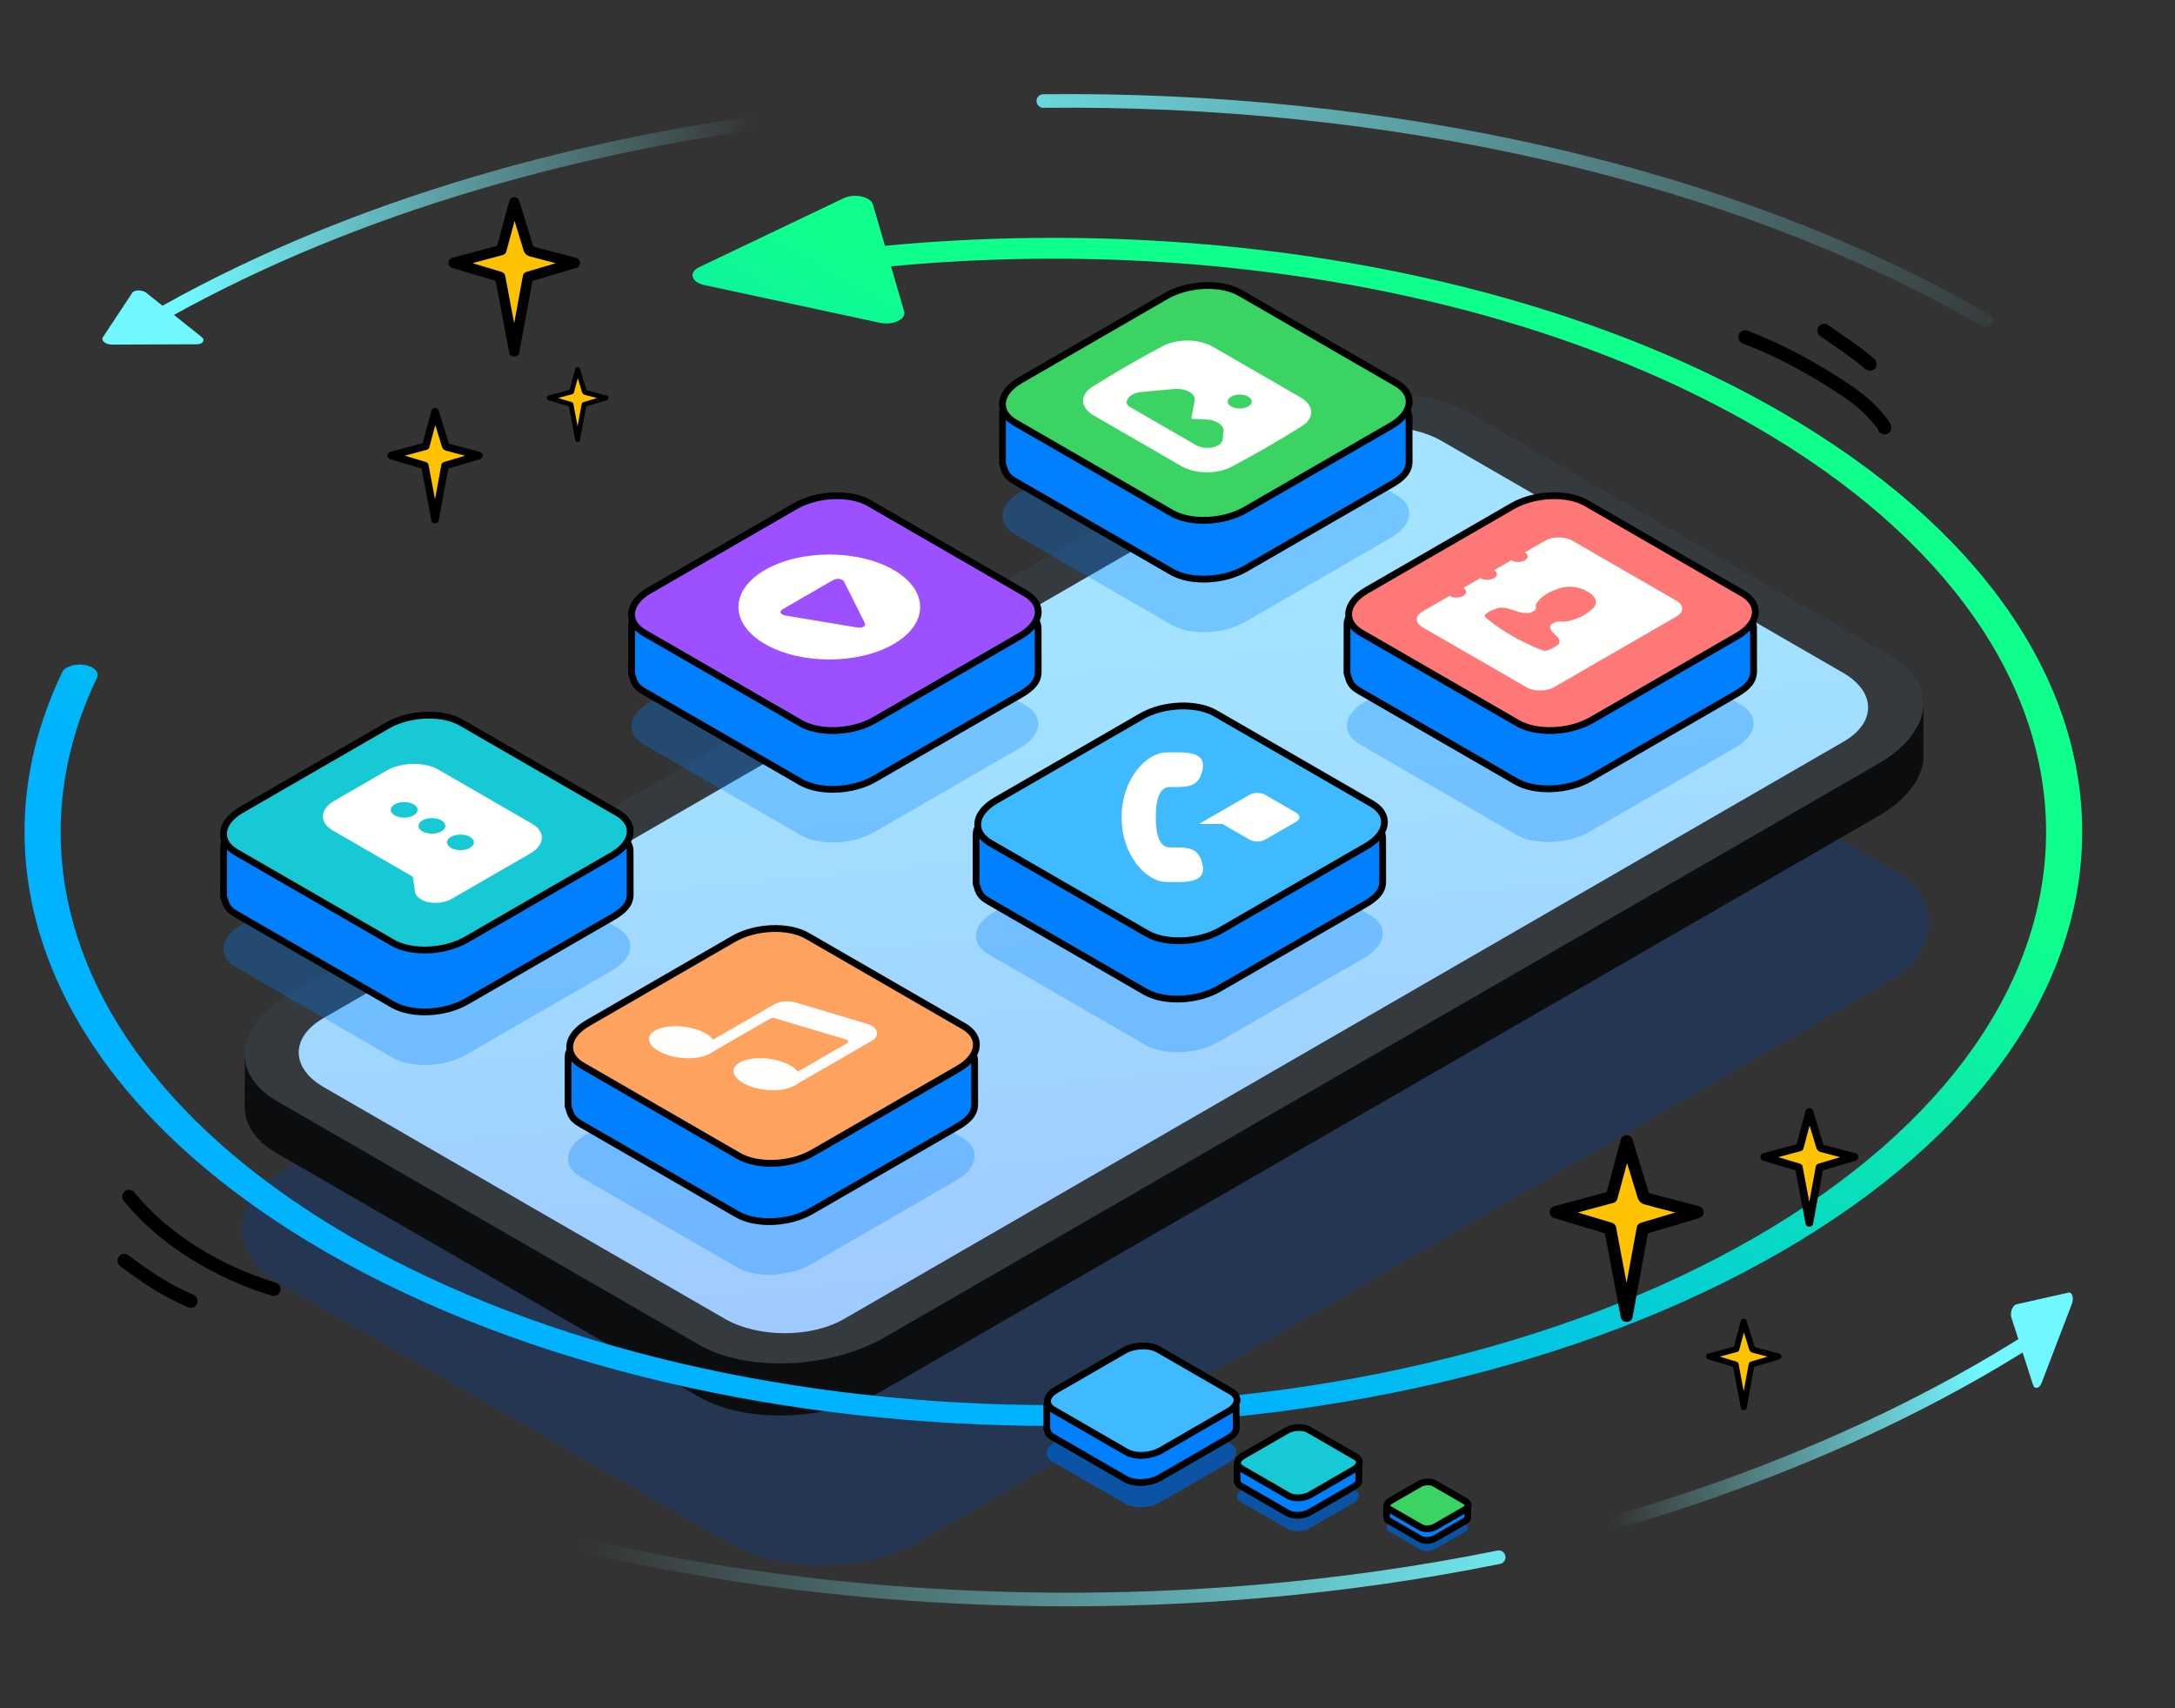 <svg width="149" height="117" viewBox="0 0 149 117" fill="none" xmlns="http://www.w3.org/2000/svg">
<rect x="0" y="0" width="149" height="117" fill="#333333" stroke="none"/>
<g clip-path="url(#clip0_26_2026)">
<rect opacity="0.3" width="50.572" height="92.155" rx="7.453" transform="matrix(0.866 0.5 -0.866 0.5 92.381 38.047)" fill="#003E9B"/>
<path fill-rule="evenodd" clip-rule="evenodd" d="M47.895 95.688L18.966 78.998C17.508 78.158 16.783 77.036 16.763 75.858C16.762 75.754 16.765 72.357 16.774 72.252C16.894 70.889 17.944 71.64 19.88 70.522L87.908 31.279C91.676 29.106 97.375 28.869 100.64 30.753L129.569 47.441C131.026 48.282 131.752 46.802 131.772 47.98C131.773 48.081 131.77 51.916 131.762 52.018C131.644 53.385 130.595 54.798 128.655 55.917L60.627 95.16C56.859 97.334 51.159 97.57 47.895 95.688" fill="#0C0D0E"/>
<path fill-rule="evenodd" clip-rule="evenodd" d="M47.895 92.12L18.966 75.421C15.702 73.537 16.112 70.247 19.88 68.072L87.908 28.805C91.676 26.63 97.375 26.395 100.64 28.278L129.569 44.977C132.833 46.861 132.423 50.151 128.655 52.326L60.627 91.592C56.859 93.767 51.159 94.004 47.895 92.12" fill="#353A3F"/>
<path fill-rule="evenodd" clip-rule="evenodd" d="M98.776 30.213C96.521 28.91 92.874 28.903 90.632 30.198L22.138 69.754C19.896 71.049 19.908 73.156 22.163 74.458L49.665 90.341C51.92 91.643 55.567 91.65 57.808 90.355L126.302 50.798C128.544 49.503 128.532 47.398 126.277 46.095L98.776 30.213" fill="url(#paint0_linear_26_2026)"/>
<path opacity="0.3" fill-rule="evenodd" clip-rule="evenodd" d="M80.258 42.802L69.545 36.616C68.25 35.868 68.414 34.561 69.908 33.699L79.895 27.933C81.391 27.069 83.654 26.975 84.95 27.723L95.662 33.909C96.958 34.655 96.796 35.962 95.3 36.826L85.312 42.592C83.816 43.454 81.555 43.548 80.258 42.802" fill="#0080FF"/>
<path fill-rule="evenodd" clip-rule="evenodd" d="M96.532 31.623L96.527 28.651C96.527 28.07 96.055 27.6 95.475 27.6H69.431C69.017 27.6 68.68 27.937 68.68 28.351L68.677 31.625V31.744C68.857 32.373 68.929 32.62 69.551 32.978L80.264 39.163C81.561 39.912 83.822 39.818 85.318 38.954L95.305 33.188C96.084 32.739 96.532 32.296 96.532 31.623Z" fill="#0080FF" stroke="black" stroke-width="0.466"/>
<path fill-rule="evenodd" clip-rule="evenodd" d="M80.259 35.14L69.546 28.954C68.251 28.206 68.414 26.899 69.909 26.037L79.896 20.271C81.392 19.407 83.655 19.313 84.95 20.061L95.663 26.247C96.958 26.993 96.796 28.3 95.3 29.164L85.313 34.93C83.817 35.793 81.555 35.886 80.259 35.14" fill="#3BD364"/>
<path d="M80.259 35.14L69.546 28.954C68.251 28.206 68.414 26.899 69.909 26.037L79.896 20.271C81.392 19.407 83.655 19.313 84.95 20.061L95.663 26.247C96.958 26.993 96.796 28.3 95.3 29.164L85.313 34.93C83.817 35.793 81.555 35.886 80.259 35.14" stroke="black" stroke-width="0.466"/>
<path d="M89.103 27.224C90.04 27.765 90.072 28.636 89.175 29.2C87.64 30.164 86.035 31.09 84.365 31.977C83.389 32.494 81.88 32.476 80.942 31.935L74.921 28.458C73.984 27.917 73.952 27.046 74.849 26.483C76.384 25.518 77.988 24.592 79.659 23.705C80.634 23.188 82.144 23.206 83.081 23.747L89.103 27.224ZM81.829 27.237C81.803 27.145 81.746 27.056 81.66 26.976C81.575 26.896 81.463 26.827 81.332 26.772C81.2 26.717 81.051 26.678 80.893 26.656C80.735 26.635 80.571 26.631 80.411 26.646L78.181 26.854C77.975 26.874 77.782 26.925 77.624 27.003C77.465 27.081 77.346 27.183 77.28 27.297L77.223 27.396C77.174 27.48 77.167 27.57 77.203 27.656C77.238 27.742 77.313 27.82 77.421 27.883L78.664 28.601L81.961 30.504C82.105 30.587 82.286 30.644 82.484 30.668C82.682 30.693 82.888 30.684 83.078 30.643C83.267 30.602 83.432 30.529 83.552 30.435C83.672 30.341 83.743 30.229 83.756 30.113L83.817 29.546L83.82 29.51C83.825 29.311 83.697 29.117 83.461 28.971C83.225 28.825 82.9 28.737 82.555 28.726L81.714 28.698C81.7 28.698 81.686 28.696 81.674 28.692C81.662 28.689 81.65 28.684 81.641 28.678C81.632 28.672 81.626 28.664 81.621 28.657C81.617 28.649 81.616 28.641 81.617 28.633L81.838 27.426C81.849 27.363 81.846 27.299 81.829 27.237L81.829 27.237ZM85.509 27.168C85.432 27.124 85.341 27.089 85.241 27.065C85.141 27.041 85.034 27.029 84.926 27.029C84.818 27.029 84.71 27.041 84.611 27.065C84.51 27.089 84.42 27.124 84.343 27.168C84.266 27.212 84.206 27.265 84.164 27.322C84.123 27.38 84.102 27.442 84.102 27.505C84.102 27.567 84.123 27.629 84.164 27.687C84.206 27.744 84.266 27.797 84.343 27.841C84.498 27.93 84.707 27.98 84.926 27.98C85.144 27.98 85.354 27.93 85.509 27.841C85.663 27.752 85.75 27.631 85.75 27.505C85.75 27.378 85.663 27.257 85.509 27.168V27.168Z" fill="#FFFFFE"/>
<path opacity="0.3" fill-rule="evenodd" clip-rule="evenodd" d="M54.847 57.201L44.134 51.015C42.839 50.267 43.003 48.96 44.497 48.098L54.484 42.332C55.981 41.468 58.243 41.374 59.539 42.122L70.252 48.308C71.547 49.054 71.385 50.361 69.889 51.225L59.901 56.991C58.405 57.854 56.144 57.947 54.847 57.201" fill="#0080FF"/>
<path fill-rule="evenodd" clip-rule="evenodd" d="M71.121 46.023L71.116 43.05C71.116 42.469 70.644 41.999 70.065 41.999H44.021C43.607 41.999 43.27 42.336 43.27 42.75L43.266 46.024V46.143C43.447 46.772 43.518 47.019 44.14 47.377L54.853 53.563C56.15 54.311 58.411 54.217 59.907 53.353L69.895 47.587C70.673 47.139 71.121 46.696 71.121 46.023Z" fill="#0080FF" stroke="black" stroke-width="0.466"/>
<path fill-rule="evenodd" clip-rule="evenodd" d="M54.848 49.539L44.135 43.354C42.84 42.605 43.003 41.298 44.498 40.436L54.485 34.67C55.981 33.806 58.244 33.712 59.539 34.46L70.252 40.646C71.547 41.392 71.385 42.699 69.889 43.563L59.902 49.33C58.406 50.192 56.144 50.285 54.848 49.539" fill="#9D50FF"/>
<path d="M54.848 49.539L44.135 43.354C42.84 42.605 43.003 41.298 44.498 40.436L54.485 34.67C55.981 33.806 58.244 33.712 59.539 34.46L70.252 40.646C71.547 41.392 71.385 42.699 69.889 43.563L59.902 49.33C58.406 50.192 56.144 50.285 54.848 49.539" stroke="black" stroke-width="0.466"/>
<path d="M52.412 39.037C54.842 37.634 58.783 37.634 61.214 39.037C63.645 40.441 63.645 42.716 61.214 44.12C58.783 45.523 54.842 45.523 52.412 44.12C49.981 42.716 49.981 40.441 52.412 39.037ZM57.846 39.88C57.718 39.627 57.354 39.572 57.032 39.758L53.661 41.705C53.34 41.889 53.433 42.101 53.872 42.174L58.663 42.973C59.101 43.046 59.355 42.9 59.229 42.646L57.846 39.88Z" fill="#FFFFFE"/>
<path opacity="0.3" fill-rule="evenodd" clip-rule="evenodd" d="M26.897 72.447L16.184 66.262C14.889 65.513 15.052 64.207 16.547 63.344L26.534 57.578C28.03 56.714 30.293 56.62 31.588 57.368L42.301 63.554C43.596 64.3 43.434 65.607 41.938 66.471L31.951 72.237C30.455 73.1 28.194 73.194 26.897 72.447" fill="#0080FF"/>
<path fill-rule="evenodd" clip-rule="evenodd" d="M43.17 61.269L43.165 58.296C43.165 57.715 42.693 57.245 42.114 57.245H16.07C15.656 57.245 15.319 57.582 15.319 57.996L15.315 61.27V61.389C15.496 62.018 15.567 62.265 16.189 62.623L26.902 68.809C28.199 69.557 30.46 69.463 31.956 68.599L41.944 62.833C42.722 62.385 43.17 61.942 43.17 61.269Z" fill="#0080FF" stroke="black" stroke-width="0.466"/>
<path fill-rule="evenodd" clip-rule="evenodd" d="M26.897 64.571L16.184 58.386C14.889 57.638 15.053 56.331 16.547 55.468L26.534 49.702C28.03 48.838 30.293 48.745 31.588 49.493L42.301 55.678C43.596 56.425 43.434 57.731 41.938 58.595L31.951 64.362C30.455 65.224 28.194 65.318 26.897 64.571" fill="#17C9D4"/>
<path d="M26.897 64.571L16.184 58.386C14.889 57.638 15.053 56.331 16.547 55.468L26.534 49.702C28.03 48.838 30.293 48.745 31.588 49.493L42.301 55.678C43.596 56.425 43.434 57.731 41.938 58.595L31.951 64.362C30.455 65.224 28.194 65.318 26.897 64.571" stroke="black" stroke-width="0.466"/>
<path d="M36.444 56.419L30.027 52.714C29.083 52.169 27.494 52.199 26.485 52.781L22.914 54.843C21.906 55.425 21.853 56.343 22.797 56.888L28.165 59.987C28.242 60.032 28.288 60.092 28.296 60.155L28.436 61.105C28.462 61.295 28.604 61.474 28.837 61.609C28.979 61.691 29.151 61.754 29.34 61.794C29.892 61.91 30.503 61.826 30.938 61.575L36.327 58.464C37.337 57.882 37.389 56.965 36.444 56.419V56.419ZM27.037 55.848C26.908 55.774 26.821 55.679 26.785 55.577C26.75 55.474 26.768 55.367 26.838 55.27C26.907 55.173 27.025 55.09 27.176 55.032C27.327 54.973 27.505 54.942 27.687 54.942C27.869 54.942 28.046 54.973 28.198 55.032C28.349 55.09 28.467 55.173 28.536 55.27C28.606 55.367 28.625 55.473 28.589 55.576C28.554 55.679 28.466 55.774 28.338 55.848C28.253 55.897 28.151 55.937 28.04 55.963C27.928 55.99 27.808 56.004 27.688 56.004C27.567 56.004 27.447 55.99 27.335 55.964C27.224 55.937 27.122 55.898 27.037 55.848V55.848ZM28.939 56.947C28.81 56.872 28.723 56.778 28.687 56.675C28.652 56.572 28.67 56.465 28.74 56.368C28.809 56.271 28.927 56.188 29.078 56.13C29.229 56.072 29.407 56.04 29.589 56.04C29.77 56.04 29.948 56.071 30.099 56.13C30.251 56.188 30.369 56.271 30.438 56.368C30.508 56.465 30.526 56.571 30.491 56.674C30.456 56.777 30.368 56.872 30.24 56.946C30.155 56.995 30.053 57.035 29.942 57.061C29.83 57.088 29.71 57.102 29.59 57.102C29.469 57.102 29.349 57.088 29.238 57.062C29.126 57.035 29.024 56.996 28.939 56.947ZM30.895 58.076C30.767 58.002 30.679 57.907 30.644 57.804C30.608 57.701 30.627 57.595 30.696 57.498C30.766 57.401 30.883 57.318 31.035 57.26C31.186 57.201 31.363 57.17 31.545 57.17C31.727 57.17 31.905 57.201 32.056 57.259C32.207 57.317 32.325 57.4 32.395 57.497C32.465 57.594 32.483 57.701 32.448 57.804C32.412 57.907 32.325 58.001 32.197 58.076C32.111 58.125 32.01 58.164 31.898 58.191C31.787 58.218 31.667 58.232 31.546 58.232C31.425 58.232 31.306 58.218 31.194 58.191C31.082 58.165 30.981 58.125 30.895 58.076V58.076Z" fill="#FFFFFE"/>
<path opacity="0.3" fill-rule="evenodd" clip-rule="evenodd" d="M103.858 57.168L93.145 50.982C91.85 50.234 92.014 48.927 93.508 48.065L103.495 42.299C104.992 41.435 107.255 41.341 108.55 42.089L119.263 48.275C120.558 49.021 120.396 50.328 118.9 51.192L108.913 56.958C107.416 57.821 105.155 57.914 103.858 57.168" fill="#0080FF"/>
<path fill-rule="evenodd" clip-rule="evenodd" d="M120.132 45.989L120.127 43.017C120.127 42.436 119.655 41.966 119.076 41.966H93.032C92.618 41.966 92.281 42.303 92.281 42.717L92.277 45.991V46.11C92.458 46.739 92.529 46.986 93.151 47.344L103.864 53.529C105.161 54.278 107.422 54.184 108.918 53.32L118.906 47.554C119.684 47.105 120.132 46.662 120.132 45.989Z" fill="#0080FF" stroke="black" stroke-width="0.466"/>
<path fill-rule="evenodd" clip-rule="evenodd" d="M103.975 49.539L93.262 43.353C91.966 42.605 92.13 41.298 93.624 40.436L103.612 34.67C105.108 33.806 107.371 33.712 108.666 34.46L119.379 40.646C120.674 41.392 120.512 42.699 119.016 43.563L109.029 49.329C107.533 50.192 105.271 50.285 103.975 49.539" fill="#FF7878"/>
<path d="M103.975 49.539L93.262 43.353C91.966 42.605 92.13 41.298 93.624 40.436L103.612 34.67C105.108 33.806 107.371 33.712 108.666 34.46L119.379 40.646C120.674 41.392 120.512 42.699 119.016 43.563L109.029 49.329C107.533 50.192 105.271 50.285 103.975 49.539" stroke="black" stroke-width="0.466"/>
<path d="M114.854 41.154L107.716 37.033C107.464 36.887 107.119 36.81 106.787 36.818C106.442 36.803 106.123 36.879 105.858 37.033L104.465 37.837C104.624 37.929 104.691 38.059 104.637 38.212C104.558 38.35 104.412 38.434 104.173 38.48C103.934 38.526 103.695 38.48 103.523 38.381L102.355 39.055C102.515 39.147 102.581 39.277 102.528 39.43C102.448 39.568 102.302 39.652 102.063 39.698C101.825 39.744 101.586 39.698 101.413 39.599L100.246 40.273C100.405 40.365 100.471 40.495 100.418 40.648C100.339 40.786 100.193 40.87 99.954 40.916C99.715 40.962 99.476 40.916 99.304 40.817L97.446 41.889C96.929 42.188 96.929 42.663 97.446 42.962L104.584 47.083C104.836 47.228 105.181 47.305 105.513 47.297C105.885 47.297 106.203 47.221 106.442 47.083L114.854 42.226C115.371 41.928 115.371 41.453 114.854 41.154ZM106.163 44.486C106.004 44.547 105.885 44.586 105.818 44.578C105.765 44.578 105.699 44.555 105.606 44.517C105.5 44.486 105.394 44.44 105.261 44.379C105.102 44.318 104.956 44.248 104.823 44.187C104.664 44.111 104.518 44.042 104.359 43.965C104.279 43.919 104.186 43.881 104.107 43.835C104.04 43.812 103.987 43.781 103.921 43.743L103.151 43.299C103.112 43.26 103.059 43.23 102.992 43.191C102.913 43.145 102.846 43.092 102.767 43.046C102.634 42.954 102.515 42.87 102.382 42.778C102.276 42.686 102.156 42.602 102.05 42.525C101.971 42.448 101.878 42.379 101.811 42.326C101.745 42.257 101.718 42.226 101.705 42.203C101.692 42.165 101.732 42.096 101.864 42.004C101.971 41.912 102.17 41.813 102.475 41.698C102.594 41.659 102.687 41.636 102.78 41.629C102.873 41.621 102.979 41.621 103.085 41.636C103.191 41.652 103.297 41.682 103.39 41.705C103.483 41.744 103.589 41.774 103.695 41.805C103.788 41.843 103.894 41.874 104.001 41.904C104.107 41.935 104.2 41.958 104.306 41.973C104.412 41.989 104.505 41.996 104.584 41.996C104.598 42.004 104.624 42.004 104.637 41.996C104.651 42.004 104.677 42.004 104.691 41.996C104.717 41.996 104.73 41.989 104.757 41.989C104.797 41.981 104.823 41.981 104.85 41.966L104.863 41.958C104.903 41.95 104.929 41.935 104.956 41.92L105.115 41.828C105.181 41.79 105.221 41.736 105.221 41.675L105.221 41.567C105.221 41.552 105.221 41.522 105.208 41.498C105.195 41.46 105.208 41.422 105.235 41.391C105.248 41.353 105.274 41.307 105.301 41.276C105.327 41.246 105.341 41.223 105.367 41.192C105.38 41.169 105.38 41.154 105.407 41.139C105.473 41.054 105.54 40.985 105.619 40.924C105.712 40.855 105.792 40.778 105.924 40.702C106.163 40.549 106.455 40.426 106.76 40.327L106.787 40.311C106.933 40.258 107.092 40.227 107.251 40.212C107.265 40.204 107.291 40.204 107.291 40.204C107.304 40.212 107.331 40.212 107.344 40.204C107.371 40.204 107.384 40.196 107.41 40.196C107.53 40.189 107.636 40.189 107.742 40.204C107.888 40.212 108.021 40.227 108.14 40.265C108.246 40.296 108.352 40.327 108.459 40.372C108.565 40.418 108.644 40.464 108.724 40.51L108.777 40.541C108.857 40.587 108.936 40.633 109.016 40.694C109.095 40.755 109.149 40.817 109.202 40.893C109.255 40.97 109.295 41.039 109.308 41.123C109.334 41.184 109.334 41.246 109.321 41.315C109.321 41.33 109.308 41.338 109.308 41.353C109.321 41.361 109.321 41.376 109.308 41.384C109.295 41.391 109.295 41.407 109.295 41.407C109.255 41.506 109.215 41.59 109.122 41.675L109.095 41.69C108.923 41.866 108.697 42.027 108.445 42.173C108.299 42.242 108.193 42.303 108.061 42.349C107.968 42.387 107.848 42.425 107.689 42.471C107.649 42.479 107.623 42.494 107.596 42.494C107.543 42.51 107.49 42.525 107.45 42.533C107.384 42.54 107.318 42.563 107.251 42.571C107.185 42.579 107.119 42.586 107.065 42.586C107.026 42.594 106.986 42.586 106.946 42.579L106.76 42.579C106.654 42.579 106.561 42.602 106.495 42.64L106.336 42.732C106.309 42.747 106.269 42.77 106.256 42.793C106.243 42.816 106.23 42.824 106.216 42.847C106.203 42.885 106.19 42.923 106.19 42.954C106.203 42.992 106.203 43.053 106.23 43.115C106.269 43.168 106.296 43.23 106.349 43.291C106.415 43.345 106.468 43.406 106.522 43.467C106.588 43.521 106.641 43.582 106.694 43.643C106.76 43.697 106.787 43.758 106.813 43.82C106.84 43.881 106.84 43.942 106.827 43.996C106.827 44.057 106.787 44.111 106.707 44.172C106.681 44.203 106.654 44.218 106.628 44.233C106.455 44.348 106.309 44.448 106.163 44.486V44.486Z" fill="#FFFFFE"/>
<path opacity="0.3" fill-rule="evenodd" clip-rule="evenodd" d="M50.497 86.813L39.784 80.628C38.489 79.879 38.653 78.573 40.147 77.71L50.134 71.944C51.63 71.08 53.893 70.986 55.188 71.734L65.901 77.92C67.196 78.666 67.034 79.973 65.538 80.837L55.551 86.603C54.055 87.466 51.794 87.559 50.497 86.813" fill="#0080FF"/>
<path fill-rule="evenodd" clip-rule="evenodd" d="M66.771 75.635L66.766 72.662C66.766 72.081 66.293 71.611 65.714 71.611H39.67C39.256 71.611 38.919 71.948 38.919 72.362L38.915 75.636V75.755C39.096 76.384 39.167 76.631 39.789 76.989L50.502 83.175C51.799 83.923 54.06 83.829 55.557 82.965L65.544 77.199C66.323 76.751 66.771 76.308 66.771 75.635Z" fill="#0080FF" stroke="black" stroke-width="0.466"/>
<path fill-rule="evenodd" clip-rule="evenodd" d="M50.613 79.184L39.9 72.999C38.605 72.251 38.768 70.944 40.263 70.082L50.25 64.315C51.746 63.451 54.009 63.358 55.304 64.106L66.017 70.291C67.312 71.037 67.15 72.344 65.654 73.208L55.667 78.975C54.171 79.837 51.91 79.931 50.613 79.184" fill="#FEA260"/>
<path d="M50.613 79.184L39.9 72.999C38.605 72.251 38.768 70.944 40.263 70.082L50.25 64.315C51.746 63.451 54.009 63.358 55.304 64.106L66.017 70.291C67.312 71.037 67.15 72.344 65.654 73.208L55.667 78.975C54.171 79.837 51.91 79.931 50.613 79.184" stroke="black" stroke-width="0.466"/>
<g opacity="0.99">
<path d="M44.574 70.839C44.478 70.964 44.439 71.102 44.459 71.246C44.478 71.389 44.556 71.534 44.689 71.674C44.821 71.813 45.004 71.944 45.229 72.058C45.454 72.173 45.715 72.269 45.998 72.342C46.28 72.414 46.579 72.461 46.877 72.48C47.175 72.499 47.466 72.49 47.734 72.452C48.002 72.415 48.241 72.351 48.438 72.263C48.635 72.175 48.785 72.066 48.881 71.941C48.977 71.816 49.016 71.678 48.996 71.535C48.977 71.392 48.899 71.246 48.766 71.107C48.634 70.967 48.451 70.836 48.226 70.722C48.002 70.607 47.74 70.511 47.458 70.439C47.175 70.366 46.876 70.319 46.578 70.3C46.28 70.281 45.989 70.291 45.721 70.328C45.453 70.365 45.214 70.43 45.017 70.517C44.821 70.605 44.67 70.715 44.574 70.839Z" fill="#FFFFFE"/>
<path d="M50.37 73.032C50.274 73.157 50.235 73.295 50.254 73.438C50.274 73.581 50.352 73.727 50.484 73.866C50.616 74.005 50.8 74.136 51.025 74.251C51.249 74.366 51.51 74.462 51.793 74.534C52.076 74.606 52.375 74.653 52.673 74.672C52.971 74.691 53.262 74.682 53.53 74.645C53.797 74.608 54.036 74.543 54.233 74.456C54.43 74.368 54.581 74.258 54.677 74.133C54.772 74.008 54.812 73.87 54.792 73.727C54.772 73.584 54.694 73.439 54.562 73.299C54.43 73.16 54.246 73.029 54.022 72.914C53.797 72.8 53.536 72.703 53.253 72.631C52.97 72.559 52.672 72.512 52.373 72.493C52.076 72.474 51.784 72.483 51.517 72.52C51.249 72.558 51.01 72.622 50.813 72.71C50.616 72.797 50.466 72.907 50.37 73.032Z" fill="#FFFFFE"/>
<path d="M59.406 70.131L54.53 68.674C54.289 68.6 54.013 68.572 53.743 68.595C53.472 68.618 53.222 68.691 53.029 68.802L47.869 71.782L48.579 72.192L52.763 69.777C52.847 69.728 52.976 69.715 53.082 69.751L57.968 71.207C57.99 71.215 58.012 71.223 58.03 71.233C58.123 71.287 58.145 71.387 58.03 71.454L53.678 73.966L54.388 74.377L59.717 71.3C60.321 70.951 60.166 70.364 59.406 70.131Z" fill="#FFFFFE"/>
</g>
<path opacity="0.3" fill-rule="evenodd" clip-rule="evenodd" d="M78.448 71.567L67.735 65.381C66.44 64.633 66.604 63.326 68.098 62.464L78.085 56.698C79.581 55.834 81.844 55.74 83.139 56.488L93.853 62.674C95.147 63.42 94.986 64.727 93.49 65.591L83.502 71.357C82.006 72.219 79.745 72.313 78.448 71.567" fill="#0080FF"/>
<path fill-rule="evenodd" clip-rule="evenodd" d="M94.722 60.388L94.716 57.416C94.716 56.835 94.245 56.365 93.665 56.365H67.621C67.207 56.365 66.87 56.702 66.87 57.116L66.866 60.39V60.509C67.047 61.138 67.118 61.385 67.74 61.743L78.453 67.929C79.75 68.677 82.011 68.583 83.507 67.719L93.495 61.953C94.273 61.505 94.722 61.061 94.722 60.388Z" fill="#0080FF" stroke="black" stroke-width="0.466"/>
<path fill-rule="evenodd" clip-rule="evenodd" d="M78.564 63.938L67.851 57.753C66.556 57.005 66.72 55.698 68.214 54.835L78.201 49.069C79.697 48.205 81.96 48.111 83.255 48.859L93.968 55.045C95.263 55.791 95.102 57.098 93.606 57.962L83.618 63.729C82.122 64.591 79.861 64.684 78.564 63.938" fill="#3FBAFF"/>
<path d="M78.564 63.938L67.851 57.753C66.556 57.005 66.72 55.698 68.214 54.835L78.201 49.069C79.697 48.205 81.96 48.111 83.255 48.859L93.968 55.045C95.263 55.791 95.102 57.098 93.606 57.962L83.618 63.729C82.122 64.591 79.861 64.684 78.564 63.938" stroke="black" stroke-width="0.466"/>
<path d="M82.389 59.273C82.142 57.963 81.293 58.047 80.151 58.047C79.354 58.046 79.178 56.983 79.177 55.977C79.177 54.971 79.353 53.908 80.151 53.908C81.292 53.908 82.141 53.992 82.389 52.682C82.636 51.371 80.995 51.54 79.888 51.54C78.613 51.54 76.838 53.262 76.838 55.977C76.838 58.692 78.612 60.415 79.889 60.415C80.995 60.415 82.635 60.584 82.389 59.273Z" fill="#FFFFFE"/>
<path d="M88.799 55.67L86.668 54.44C86.374 54.27 85.897 54.27 85.603 54.44L82.14 56.439L83.738 56.439L85.603 57.515C85.897 57.685 86.374 57.685 86.668 57.515L88.799 56.285C89.093 56.115 89.093 55.84 88.799 55.67Z" fill="#FFFFFE"/>
<path fill-rule="evenodd" clip-rule="evenodd" d="M120.249 29.22C101.237 18.243 73.767 15.123 49.945 19.864C49.589 19.323 48.595 19.795 48.373 19.422C48.15 19.049 48.493 18.643 49.139 18.514C73.821 13.602 102.292 16.833 121.998 28.21C149.522 44.101 149.522 69.866 121.998 85.757C94.474 101.648 49.848 101.648 22.324 85.757C3.693 75 -2.325 59.72 4.264 46.043C4.447 45.663 5.128 45.441 5.786 45.547C6.444 45.652 6.829 46.046 6.646 46.426C0.287 59.627 6.098 74.369 24.073 84.747C50.631 100.081 93.691 100.081 120.249 84.747C146.808 69.414 146.808 44.553 120.249 29.22Z" fill="url(#paint1_linear_26_2026)"/>
<path d="M48.246 19.525C47.354 19.334 47.156 18.656 47.889 18.306L57.792 13.578C58.525 13.228 59.641 13.467 59.799 14.009L61.94 21.325C62.099 21.866 61.182 22.304 60.289 22.113L48.246 19.525Z" fill="url(#paint2_linear_26_2026)"/>
<path d="M10.31 21.943C22.946 14.648 38.44 10.008 54.711 8.023" stroke="url(#paint3_linear_26_2026)" stroke-width="0.931" stroke-linecap="round"/>
<path d="M39.113 105.662C54.059 109.236 70.352 110.354 86.141 109.017C91.742 108.543 97.279 107.76 102.671 106.668" stroke="url(#paint4_linear_26_2026)" stroke-width="0.931" stroke-linecap="round"/>
<path d="M136.034 21.943C118.243 11.672 94.788 6.664 71.474 6.919" stroke="url(#paint5_linear_26_2026)" stroke-width="0.931" stroke-linecap="round"/>
<path d="M29.165 30.562L29.805 28.189L30.544 30.602L32.818 31.202L30.485 31.894L29.805 35.6L29.105 31.894L26.792 31.202L29.165 30.562Z" fill="#FFC200"/>
<path d="M29.413 30.63C29.626 29.839 29.84 29.048 30.052 28.257C29.887 28.257 29.722 28.257 29.557 28.257C29.77 28.954 29.984 29.65 30.197 30.347C30.27 30.584 30.295 30.796 30.561 30.872C30.942 30.98 31.328 31.075 31.712 31.176C32.057 31.267 32.404 31.358 32.749 31.45C32.749 31.285 32.749 31.119 32.749 30.954C31.972 31.185 31.194 31.416 30.416 31.647C30.336 31.671 30.253 31.74 30.237 31.827C30.01 33.062 29.784 34.297 29.557 35.532C29.722 35.532 29.888 35.532 30.053 35.532C29.82 34.297 29.587 33.062 29.353 31.827C29.337 31.739 29.255 31.671 29.174 31.647C28.403 31.416 27.632 31.186 26.861 30.954C26.861 31.119 26.861 31.285 26.861 31.45C27.652 31.236 28.443 31.023 29.234 30.81C29.553 30.724 29.418 30.228 29.097 30.315C28.306 30.528 27.515 30.741 26.724 30.954C26.475 31.022 26.485 31.378 26.724 31.45C27.495 31.681 28.266 31.912 29.037 32.143C28.977 32.083 28.917 32.023 28.858 31.963C29.091 33.199 29.324 34.434 29.557 35.669C29.604 35.914 30.008 35.915 30.053 35.669C30.28 34.434 30.506 33.199 30.733 31.963C30.673 32.023 30.613 32.083 30.553 32.143C31.331 31.912 32.108 31.681 32.886 31.45C33.125 31.379 33.136 31.02 32.886 30.954C32.128 30.754 31.371 30.554 30.613 30.354C30.673 30.414 30.733 30.474 30.793 30.534C30.546 29.73 30.3 28.925 30.053 28.121C29.98 27.882 29.625 27.871 29.557 28.121C29.344 28.912 29.131 29.703 28.918 30.494C28.831 30.813 29.327 30.95 29.413 30.63Z" fill="black"/>
<path d="M39.157 26.842L39.571 25.307L40.049 26.868L41.52 27.256L40.011 27.704L39.571 30.102L39.118 27.704L37.621 27.256L39.157 26.842Z" fill="#FFC200"/>
<path d="M39.317 26.886C39.455 26.374 39.593 25.863 39.731 25.351C39.624 25.351 39.517 25.351 39.41 25.351C39.548 25.801 39.687 26.252 39.825 26.703C39.871 26.856 39.888 26.994 40.06 27.042C40.307 27.113 40.556 27.174 40.804 27.239C41.028 27.298 41.252 27.357 41.476 27.416C41.476 27.31 41.476 27.203 41.476 27.096C40.973 27.245 40.47 27.394 39.966 27.544C39.914 27.56 39.861 27.604 39.85 27.66C39.703 28.46 39.557 29.259 39.41 30.058C39.517 30.058 39.624 30.058 39.731 30.058C39.58 29.259 39.429 28.46 39.278 27.66C39.268 27.604 39.215 27.56 39.162 27.544C38.663 27.395 38.165 27.245 37.666 27.096C37.666 27.203 37.666 27.31 37.666 27.416C38.178 27.278 38.689 27.14 39.201 27.003C39.408 26.947 39.32 26.626 39.113 26.682C38.601 26.82 38.089 26.958 37.577 27.096C37.416 27.139 37.422 27.37 37.577 27.416C38.076 27.566 38.575 27.715 39.074 27.865C39.035 27.826 38.996 27.787 38.958 27.749C39.109 28.548 39.259 29.347 39.41 30.146C39.44 30.305 39.702 30.306 39.731 30.146C39.878 29.347 40.024 28.548 40.171 27.749C40.132 27.787 40.093 27.826 40.055 27.865C40.558 27.715 41.061 27.566 41.564 27.416C41.719 27.37 41.726 27.138 41.564 27.096C41.074 26.966 40.584 26.837 40.094 26.707C40.132 26.746 40.171 26.785 40.21 26.824C40.05 26.303 39.891 25.783 39.731 25.262C39.684 25.108 39.454 25.1 39.41 25.262C39.272 25.774 39.134 26.286 38.997 26.798C38.94 27.005 39.261 27.093 39.317 26.886Z" fill="black"/>
<path d="M34.346 17.125L35.229 13.851L36.25 17.18L39.387 18.009L36.167 18.964L35.229 24.079L34.264 18.964L31.071 18.009L34.346 17.125Z" fill="#FFC200"/>
<path d="M34.688 17.219C34.982 16.127 35.277 15.036 35.571 13.944C35.343 13.944 35.114 13.944 34.886 13.944C35.181 14.906 35.476 15.866 35.771 16.828C35.871 17.155 35.905 17.449 36.272 17.553C36.799 17.703 37.332 17.832 37.86 17.972C38.338 18.099 38.815 18.224 39.293 18.35C39.293 18.123 39.293 17.894 39.293 17.666C38.219 17.985 37.146 18.304 36.073 18.623C35.962 18.656 35.847 18.751 35.825 18.87C35.512 20.576 35.2 22.28 34.887 23.985C35.115 23.985 35.343 23.985 35.571 23.985C35.249 22.28 34.928 20.576 34.606 18.87C34.583 18.75 34.469 18.656 34.358 18.623C33.294 18.304 32.23 17.986 31.166 17.666C31.166 17.894 31.166 18.123 31.166 18.35C32.258 18.056 33.349 17.762 34.441 17.468C34.882 17.349 34.694 16.665 34.252 16.784C33.16 17.078 32.069 17.373 30.977 17.666C30.633 17.759 30.646 18.252 30.977 18.35C32.041 18.669 33.105 18.988 34.169 19.307C34.087 19.225 34.004 19.142 33.922 19.059C34.244 20.764 34.565 22.469 34.887 24.174C34.951 24.511 35.509 24.514 35.571 24.174C35.884 22.469 36.196 20.764 36.509 19.059C36.427 19.142 36.344 19.225 36.262 19.307C37.335 18.988 38.408 18.67 39.481 18.35C39.812 18.253 39.826 17.757 39.481 17.666C38.436 17.39 37.39 17.114 36.345 16.838C36.427 16.921 36.51 17.004 36.592 17.086C36.252 15.976 35.912 14.866 35.571 13.756C35.471 13.427 34.98 13.411 34.887 13.756C34.593 14.848 34.298 15.939 34.005 17.031C33.885 17.472 34.569 17.661 34.688 17.219Z" fill="black"/>
<path opacity="0.8" fill-rule="evenodd" clip-rule="evenodd" d="M77.105 103.009L72.114 100.127C71.51 99.779 71.586 99.17 72.283 98.768L76.936 96.081C77.633 95.679 78.687 95.635 79.291 95.984L84.282 98.866C84.886 99.213 84.81 99.822 84.113 100.225L79.46 102.912C78.763 103.313 77.709 103.357 77.105 103.009" fill="#005CC1"/>
<path fill-rule="evenodd" clip-rule="evenodd" d="M84.688 97.801L84.685 96.416C84.685 96.145 84.465 95.926 84.195 95.926H72.061C71.868 95.926 71.71 96.083 71.71 96.276L71.709 97.802V97.857C71.793 98.15 71.826 98.265 72.116 98.432L77.108 101.314C77.712 101.663 78.765 101.619 79.463 101.216L84.116 98.53C84.479 98.321 84.688 98.114 84.688 97.801Z" fill="#0080FF" stroke="black" stroke-width="0.466"/>
<path fill-rule="evenodd" clip-rule="evenodd" d="M77.159 99.455L72.167 96.573C71.564 96.224 71.64 95.615 72.337 95.213L76.99 92.527C77.687 92.124 78.741 92.081 79.345 92.429L84.336 95.311C84.94 95.659 84.864 96.268 84.167 96.67L79.514 99.357C78.817 99.759 77.763 99.802 77.159 99.455" fill="#3FBAFF"/>
<path d="M77.159 99.455L72.167 96.573C71.564 96.224 71.64 95.615 72.337 95.213L76.99 92.527C77.687 92.124 78.741 92.081 79.345 92.429L84.336 95.311C84.94 95.659 84.864 96.268 84.167 96.67L79.514 99.357C78.817 99.759 77.763 99.802 77.159 99.455" stroke="black" stroke-width="0.466"/>
<path opacity="0.8" fill-rule="evenodd" clip-rule="evenodd" d="M88.215 104.734L85.006 102.881C84.618 102.657 84.667 102.266 85.114 102.007L88.106 100.28C88.554 100.022 89.232 99.993 89.62 100.217L92.829 102.07C93.216 102.294 93.168 102.685 92.72 102.944L89.728 104.671C89.28 104.929 88.603 104.958 88.215 104.734" fill="#005CC1"/>
<path fill-rule="evenodd" clip-rule="evenodd" d="M93.089 101.386L93.088 100.495C93.088 100.321 92.946 100.181 92.773 100.181H84.972C84.848 100.181 84.747 100.282 84.747 100.406L84.746 101.386V101.422C84.8 101.61 84.821 101.684 85.007 101.791L88.216 103.644C88.605 103.868 89.282 103.84 89.73 103.581L92.722 101.854C92.955 101.72 93.089 101.587 93.089 101.386Z" fill="#0080FF" stroke="black" stroke-width="0.466"/>
<path fill-rule="evenodd" clip-rule="evenodd" d="M88.249 102.449L85.04 100.596C84.652 100.372 84.701 99.981 85.149 99.722L88.141 97.995C88.589 97.737 89.266 97.709 89.654 97.933L92.863 99.785C93.251 100.009 93.203 100.4 92.754 100.659L89.763 102.386C89.315 102.645 88.638 102.673 88.249 102.449" fill="#17C9D4"/>
<path d="M88.249 102.449L85.04 100.596C84.652 100.372 84.701 99.981 85.149 99.722L88.141 97.995C88.589 97.737 89.266 97.709 89.654 97.933L92.863 99.785C93.251 100.009 93.203 100.4 92.754 100.659L89.763 102.386C89.315 102.645 88.638 102.673 88.249 102.449" stroke="black" stroke-width="0.466"/>
<path opacity="0.8" fill-rule="evenodd" clip-rule="evenodd" d="M97.302 106.141L95.162 104.906C94.904 104.757 94.936 104.496 95.235 104.324L97.229 103.172C97.528 103 97.98 102.981 98.238 103.13L100.378 104.366C100.636 104.515 100.604 104.776 100.305 104.948L98.311 106.1C98.012 106.272 97.561 106.29 97.302 106.141" fill="#005CC1"/>
<path fill-rule="evenodd" clip-rule="evenodd" d="M100.551 103.909L100.55 103.316C100.55 103.2 100.455 103.106 100.34 103.106H95.139C95.056 103.106 94.989 103.173 94.989 103.256L94.988 103.91V103.933C95.024 104.059 95.039 104.108 95.163 104.18L97.302 105.415C97.561 105.564 98.013 105.546 98.311 105.373L100.306 104.222C100.461 104.132 100.551 104.044 100.551 103.909Z" fill="#0080FF" stroke="black" stroke-width="0.466"/>
<path fill-rule="evenodd" clip-rule="evenodd" d="M97.325 104.618L95.185 103.383C94.927 103.234 94.959 102.973 95.258 102.8L97.252 101.649C97.551 101.476 98.003 101.458 98.261 101.607L100.4 102.842C100.659 102.991 100.627 103.252 100.328 103.425L98.334 104.576C98.035 104.748 97.583 104.767 97.325 104.618" fill="#3BD364"/>
<path d="M97.325 104.618L95.185 103.383C94.927 103.234 94.959 102.973 95.258 102.8L97.252 101.649C97.551 101.476 98.003 101.458 98.261 101.607L100.4 102.842C100.659 102.991 100.627 103.252 100.328 103.425L98.334 104.576C98.035 104.748 97.583 104.767 97.325 104.618" stroke="black" stroke-width="0.466"/>
<path d="M110.402 81.999L111.436 78.166L112.63 82.064L116.303 83.033L112.534 84.152L111.436 90.138L110.305 84.152L106.568 83.033L110.402 81.999Z" fill="#FFC200"/>
<path d="M110.802 82.109C111.147 80.831 111.492 79.554 111.836 78.276C111.569 78.276 111.302 78.276 111.035 78.276C111.38 79.401 111.725 80.525 112.07 81.651C112.187 82.034 112.228 82.377 112.657 82.5C113.273 82.675 113.897 82.827 114.516 82.99C115.075 83.138 115.633 83.285 116.192 83.433C116.192 83.166 116.192 82.899 116.192 82.632C114.936 83.005 113.68 83.378 112.424 83.752C112.293 83.791 112.159 83.901 112.134 84.042C111.767 86.038 111.402 88.032 111.036 90.028C111.302 90.028 111.57 90.028 111.836 90.028C111.459 88.032 111.083 86.038 110.706 84.042C110.679 83.901 110.547 83.791 110.416 83.752C109.17 83.379 107.925 83.006 106.68 82.632C106.68 82.899 106.68 83.166 106.68 83.433C107.958 83.088 109.235 82.744 110.513 82.4C111.029 82.261 110.81 81.46 110.292 81.599C109.014 81.944 107.737 82.289 106.459 82.632C106.056 82.741 106.072 83.318 106.459 83.433C107.705 83.806 108.95 84.179 110.195 84.553C110.099 84.456 110.002 84.359 109.905 84.263C110.282 86.258 110.659 88.253 111.036 90.249C111.11 90.644 111.763 90.647 111.836 90.249C112.203 88.253 112.568 86.258 112.934 84.263C112.838 84.359 112.741 84.456 112.644 84.553C113.901 84.18 115.157 83.807 116.413 83.433C116.799 83.319 116.817 82.739 116.413 82.632C115.189 82.309 113.965 81.986 112.742 81.663C112.838 81.76 112.935 81.857 113.031 81.953C112.633 80.654 112.235 79.355 111.836 78.056C111.718 77.67 111.145 77.651 111.036 78.056C110.691 79.334 110.346 80.611 110.003 81.889C109.862 82.405 110.664 82.626 110.802 82.109Z" fill="black"/>
<path d="M118.95 92.41L119.457 90.531L120.043 92.441L121.843 92.916L119.995 93.465L119.457 96.399L118.903 93.465L117.071 92.916L118.95 92.41Z" fill="#FFC200"/>
<path d="M119.146 92.464C119.315 91.837 119.484 91.211 119.653 90.584C119.522 90.584 119.391 90.584 119.26 90.584C119.429 91.136 119.599 91.687 119.768 92.239C119.825 92.427 119.845 92.595 120.055 92.655C120.358 92.741 120.663 92.815 120.967 92.896C121.241 92.968 121.515 93.04 121.789 93.113C121.789 92.982 121.789 92.851 121.789 92.72C121.173 92.903 120.557 93.086 119.941 93.269C119.877 93.288 119.812 93.342 119.799 93.411C119.619 94.389 119.44 95.367 119.261 96.346C119.391 96.346 119.522 96.346 119.653 96.346C119.468 95.367 119.284 94.389 119.099 93.411C119.086 93.342 119.021 93.288 118.957 93.269C118.346 93.086 117.736 92.903 117.125 92.72C117.125 92.851 117.125 92.982 117.125 93.113C117.752 92.944 118.378 92.775 119.005 92.606C119.257 92.538 119.15 92.145 118.896 92.214C118.27 92.383 117.644 92.552 117.017 92.72C116.82 92.773 116.827 93.056 117.017 93.113C117.628 93.295 118.238 93.478 118.849 93.661C118.801 93.614 118.754 93.567 118.707 93.519C118.891 94.498 119.076 95.476 119.261 96.454C119.297 96.648 119.617 96.649 119.653 96.454C119.833 95.476 120.012 94.498 120.191 93.519C120.144 93.567 120.097 93.614 120.049 93.661C120.665 93.479 121.281 93.296 121.897 93.113C122.086 93.056 122.095 92.772 121.897 92.72C121.297 92.562 120.697 92.403 120.097 92.245C120.144 92.292 120.192 92.34 120.239 92.387C120.044 91.75 119.849 91.113 119.653 90.477C119.595 90.287 119.314 90.278 119.261 90.477C119.092 91.103 118.923 91.729 118.754 92.356C118.685 92.609 119.078 92.717 119.146 92.464Z" fill="black"/>
<path d="M123.293 78.593L123.95 76.156L124.71 78.634L127.045 79.25L124.648 79.962L123.95 83.768L123.231 79.962L120.855 79.25L123.293 78.593Z" fill="#FFC200"/>
<path d="M123.547 78.663C123.766 77.85 123.986 77.038 124.204 76.225C124.035 76.225 123.865 76.225 123.695 76.225C123.914 76.941 124.134 77.656 124.353 78.371C124.428 78.615 124.453 78.834 124.726 78.911C125.118 79.022 125.515 79.119 125.908 79.223C126.264 79.317 126.619 79.411 126.975 79.505C126.975 79.335 126.975 79.165 126.975 78.996C126.176 79.233 125.377 79.47 124.578 79.707C124.495 79.732 124.41 79.802 124.394 79.892C124.161 81.161 123.928 82.429 123.696 83.698C123.865 83.698 124.035 83.698 124.205 83.698C123.965 82.429 123.726 81.161 123.486 79.892C123.469 79.802 123.385 79.732 123.302 79.707C122.509 79.47 121.718 79.233 120.926 78.996C120.926 79.165 120.926 79.335 120.926 79.505C121.738 79.285 122.551 79.066 123.363 78.848C123.691 78.76 123.552 78.25 123.223 78.339C122.41 78.558 121.598 78.777 120.785 78.996C120.529 79.065 120.539 79.431 120.785 79.505C121.577 79.742 122.369 79.979 123.161 80.216C123.1 80.155 123.038 80.094 122.977 80.032C123.217 81.301 123.456 82.57 123.696 83.839C123.743 84.09 124.158 84.092 124.205 83.839C124.438 82.57 124.67 81.301 124.903 80.032C124.842 80.094 124.78 80.155 124.719 80.216C125.518 79.979 126.316 79.742 127.115 79.505C127.361 79.432 127.372 79.063 127.115 78.996C126.337 78.79 125.558 78.585 124.78 78.379C124.842 78.441 124.903 78.502 124.965 78.564C124.711 77.738 124.458 76.911 124.205 76.085C124.13 75.84 123.765 75.828 123.696 76.085C123.476 76.898 123.257 77.71 123.039 78.523C122.949 78.851 123.459 78.991 123.547 78.663Z" fill="black"/>
<path d="M7.677 23.605C7.248 23.606 6.898 23.327 7.047 23.102L9.057 20.063C9.206 19.838 9.742 19.836 10.023 20.059L13.805 23.078C14.085 23.301 13.899 23.582 13.47 23.584L7.677 23.605Z" fill="#70F7FF"/>
<path d="M141.937 89.31C142.091 88.91 141.953 88.483 141.69 88.543L138.136 89.345C137.873 89.405 137.681 89.906 137.791 90.247L139.272 94.853C139.382 95.195 139.711 95.12 139.865 94.719L141.937 89.31Z" fill="#70F7FF"/>
<path d="M140.333 90.962C127.843 99.174 112.239 104.811 95.695 107.749" stroke="url(#paint6_linear_26_2026)" stroke-width="0.931" stroke-linecap="round"/>
<path d="M119.55 23.09C121.977 24.004 124.283 25.278 126.435 26.722C127.27 27.282 128.037 27.893 128.669 28.677C128.812 28.854 129.031 29.073 129.104 29.292" stroke="black" stroke-width="0.931" stroke-linecap="round"/>
<path d="M124.969 22.643C126.02 23.394 127.121 24.087 128.098 24.934" stroke="black" stroke-width="0.931" stroke-linecap="round"/>
<path d="M8.842 81.965C11.263 84.974 15.09 87.204 18.755 88.303" stroke="black" stroke-width="0.931" stroke-linecap="round"/>
<path d="M8.516 86.353C10.016 87.489 11.346 88.379 13.067 89.116" stroke="black" stroke-width="0.931" stroke-linecap="round"/>
</g>
<defs>
<linearGradient id="paint0_linear_26_2026" x1="34.614" y1="99.835" x2="28.23" y2="32.026" gradientUnits="userSpaceOnUse">
<stop stop-color="#9FC6FF"/>
<stop offset="0.742" stop-color="#A3E3FF"/>
</linearGradient>
<linearGradient id="paint1_linear_26_2026" x1="59.483" y1="17.357" x2="31.71" y2="66.953" gradientUnits="userSpaceOnUse">
<stop stop-color="#0FFF8C"/>
<stop offset="1" stop-color="#00B2FF"/>
</linearGradient>
<linearGradient id="paint2_linear_26_2026" x1="59.483" y1="17.357" x2="31.71" y2="66.953" gradientUnits="userSpaceOnUse">
<stop stop-color="#0FFF8C"/>
<stop offset="1" stop-color="#00B2FF"/>
</linearGradient>
<linearGradient id="paint3_linear_26_2026" x1="10.244" y1="43.07" x2="47.57" y2="47.056" gradientUnits="userSpaceOnUse">
<stop stop-color="#70F7FF"/>
<stop offset="1" stop-color="#8DF8FF" stop-opacity="0"/>
</linearGradient>
<linearGradient id="paint4_linear_26_2026" x1="109.189" y1="96.384" x2="40.277" y2="93.823" gradientUnits="userSpaceOnUse">
<stop stop-color="#70F7FF"/>
<stop offset="1" stop-color="#8DF8FF" stop-opacity="0"/>
</linearGradient>
<linearGradient id="paint5_linear_26_2026" x1="44.002" y1="30.964" x2="119.2" y2="66.817" gradientUnits="userSpaceOnUse">
<stop stop-color="#70F7FF"/>
<stop offset="1" stop-color="#8DF8FF" stop-opacity="0"/>
</linearGradient>
<linearGradient id="paint6_linear_26_2026" x1="134.855" y1="87.344" x2="108.55" y2="90.6" gradientUnits="userSpaceOnUse">
<stop stop-color="#70F7FF"/>
<stop offset="1" stop-color="#8DF8FF" stop-opacity="0"/>
</linearGradient>
<clipPath id="clip0_26_2026">
<rect width="149" height="116.406" fill="white"/>
</clipPath>
</defs>
</svg>